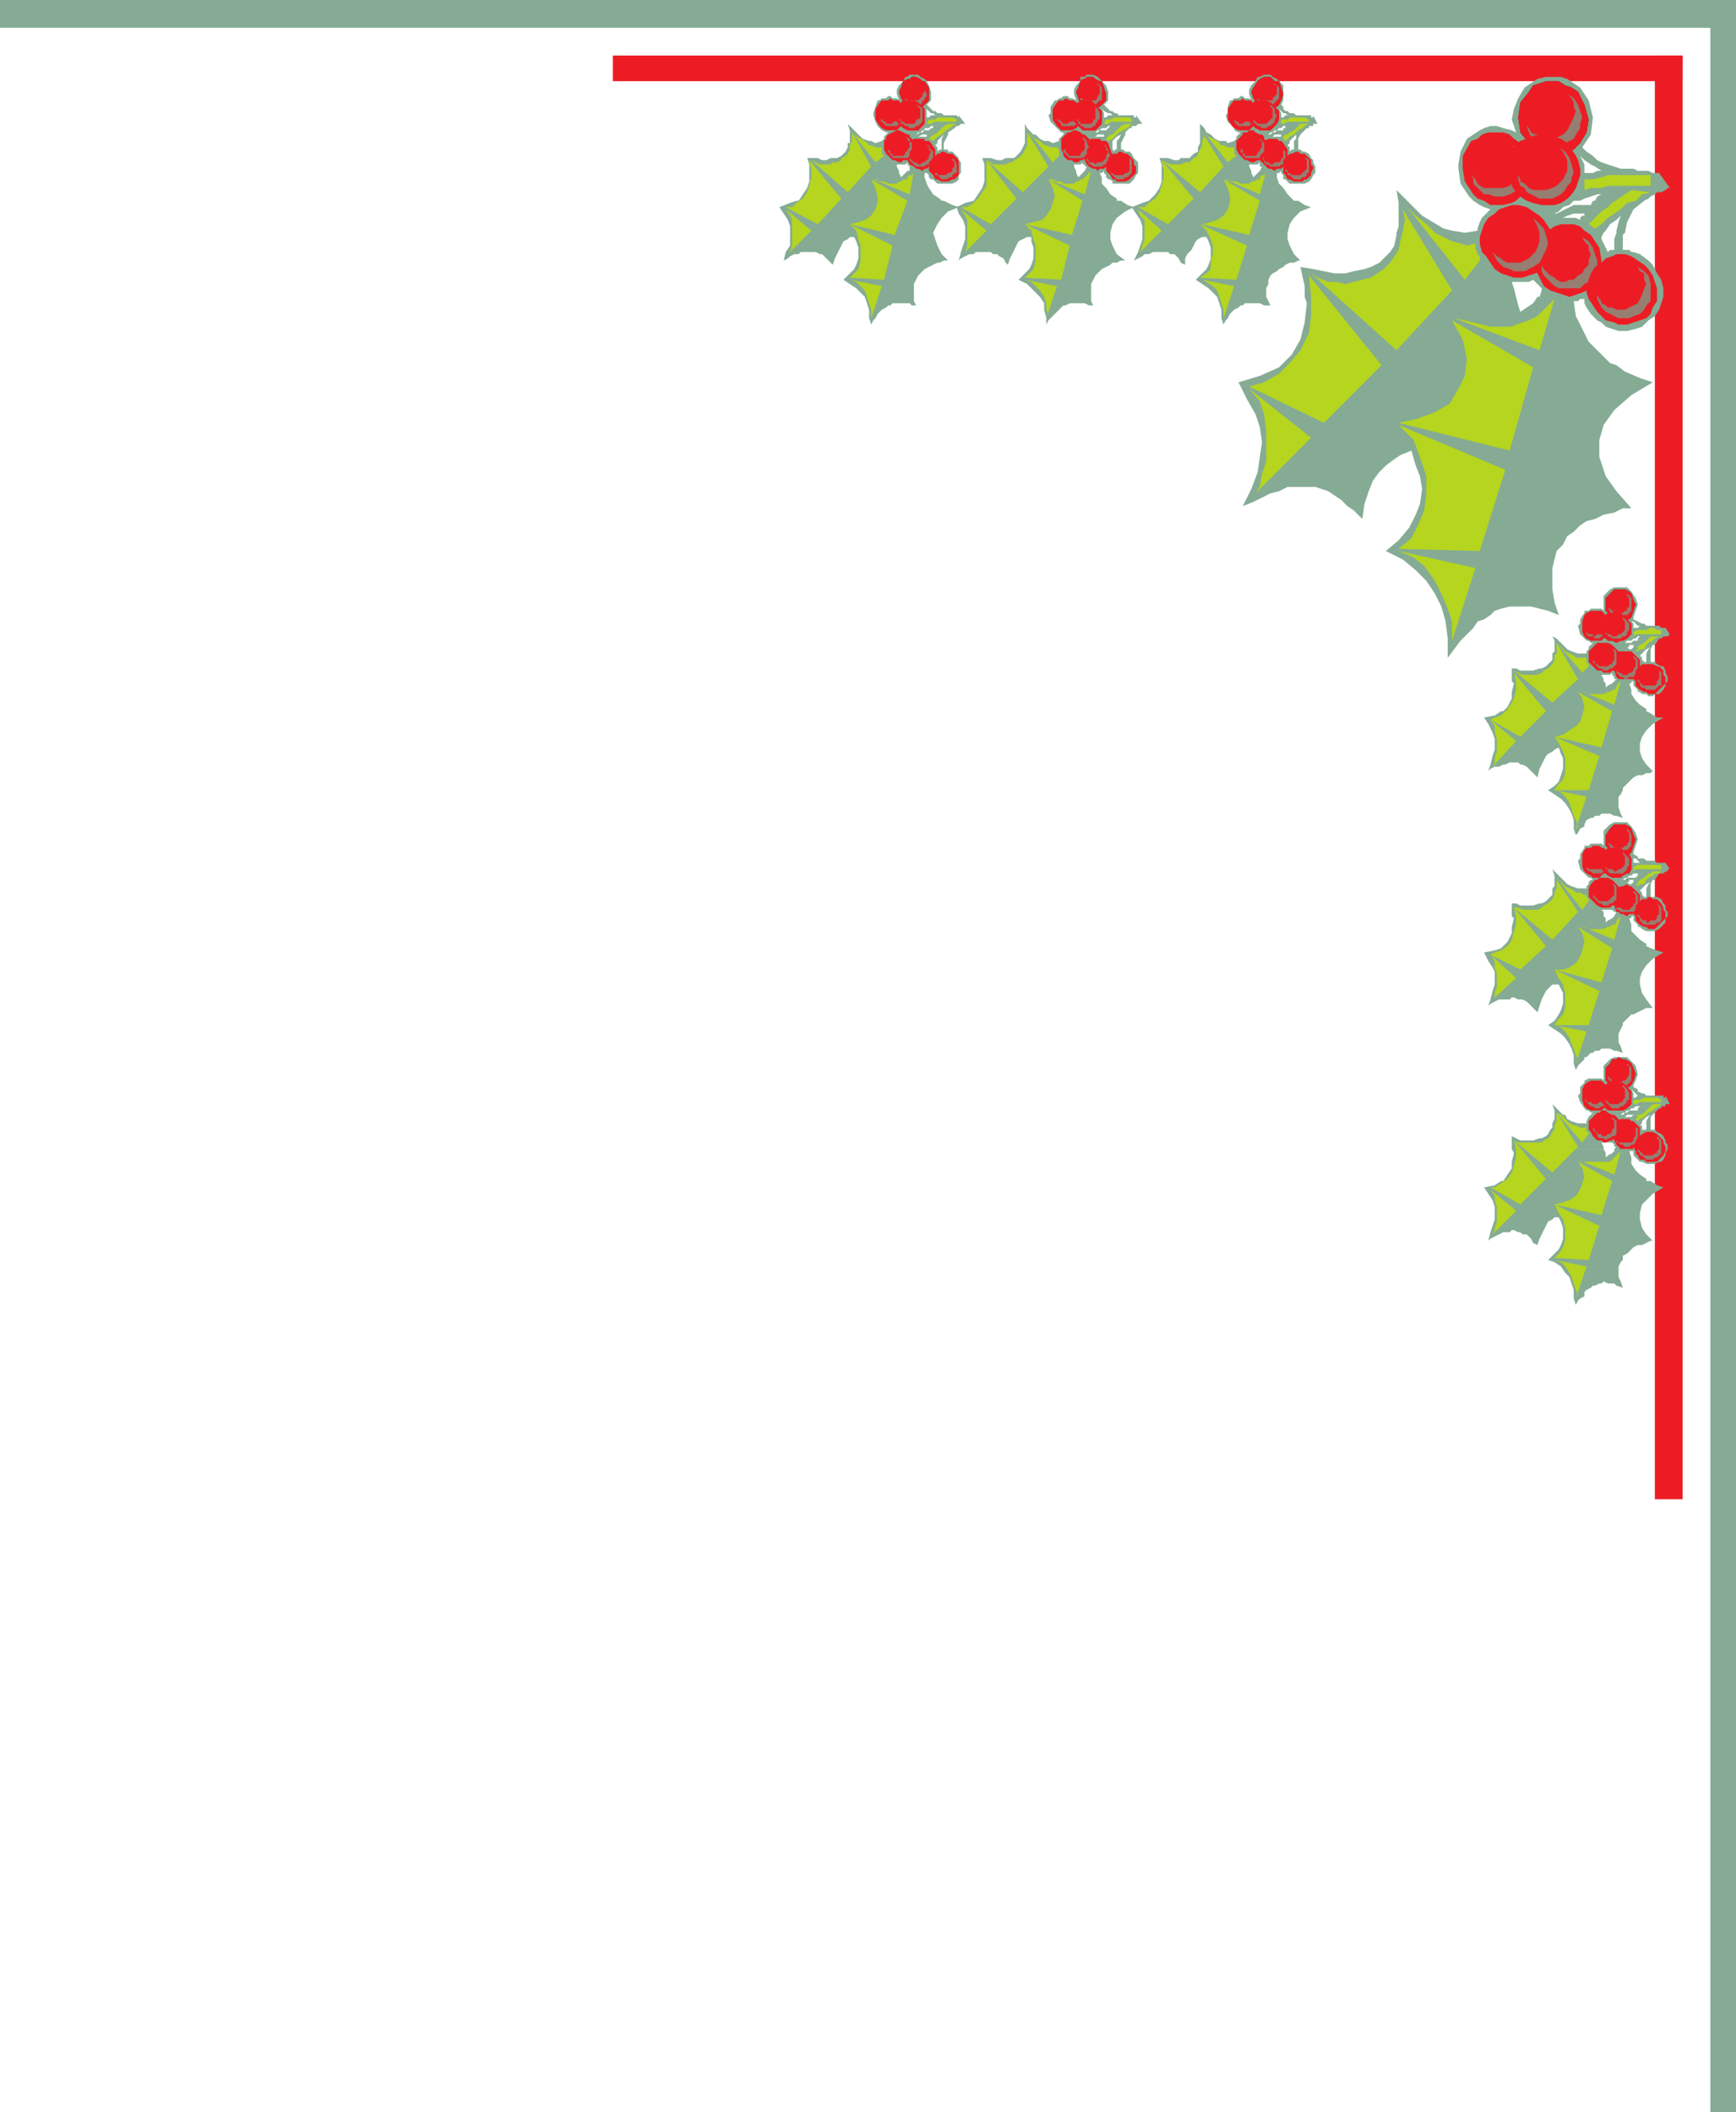 <svg xmlns="http://www.w3.org/2000/svg" width="609.75" height="741.75"><path fill="#ed1c24" fill-rule="evenodd" d="M591 19.5v507h-9.75v-507H591"/><path fill="#85ab94" fill-rule="evenodd" d="M609.75 0H0v9.75h609.75V0"/><path fill="#ed1c24" fill-rule="evenodd" d="M591 19.5H215.25v9H591v-9"/><path fill="#85ab94" fill-rule="evenodd" d="M609.75 0v741.75h-9V0h9m-97.5 57.75.75-4.5 2.25-4.5 4.5-3 1.5-.75 2.25-.75h2.25L528 45l3 .75 1.5.75L531 42l.75-3.75 1.5-3.75 2.25-3.75 4.5-3 3-.75h5.25l2.25.75 4.5 3 3 4.5 1.5 6-.75 6-3 4.5 1.5 1.5 2.25 1.5 1.5 1.5 1.5.75 2.25.75h-6l-2.25-1.5-1.5-1.5 1.5 3h-44.25m-21 17.25v-3.75l-.75-4.5 8.25 8.25h-7.5M522 75l1.5-1.5-2.25-.75-1.5-.75-2.25-1.5L516 69l-3-4.5-.75-5.25v-1.5h44.25v3h3L561 60h1.5l-2.25-1.5-1.5-.75h6l4.5 1.5h4.5l1.5.75H579l1.5.75h2.25L586.5 66h-.75l-.75.75-1.5.75H582l-.75.75-1.5.75-.75.75-1.5.75-3.75 3L573 75h-27 .75l6-3h6l.75-1.5h.75L561 69l1.5-.75H561l-4.5 1.5-1.5.75h-2.25l-1.5 1.5-2.25.75-1.5 1.5-1.5.75h-24m-31.5 6.75.75-2.25V75h7.5l.75.75 7.5 4.5 3 .75 4.5.75L519 81v-.75l.75-2.25.75-1.5L522 75h24l-.75.75.75-.75h7.5-.75l-2.25.75-1.5.75h4.5l1.5.75v-.75l.75-.75h.75V75H573l-1.5 3-.75 3.75h-3V81l.75-3 .75-2.25-1.5 1.5-2.25 1.5L564 81l-.75.75H490.5m-32.25 22.5v-3.75l-1.5-6.75 4.5.75 7.5 1.5h3.75l3-.75 3.75-.75 2.25-.75 3-1.5 3.75-3.75 1.5-2.25.75-3.75v-.75h72.75l-.75 1.5V84l2.25 4.5.75-.75h1.5V84l.75-2.25h3l-.75.75v5.25h2.25l.75.75h.75l2.25.75 3 2.25 1.5 1.5 1.5 3 1.5 2.25.75 3v3h-43.5l.75-2.25v-.75l-3-3-1.5.75h-6l.75 2.25.75 3h-74.25m-8.25 24 3.75-3.75 3-5.25 1.5-6 .75-6.75-.75-2.25h74.25l.75 3 .75 2.25 4.5-3 1.5-2.25h44.25l-1.5 4.5-1.5 2.25-2.25 1.5-2.25 2.25-2.25.75-3 .75h-3l-4.5-1.5-1.5-1.5-1.5-.75-2.25-2.25-1.5-2.25-.75-1.5V105H555l-.75.75h-1.5l.75 5.25 4.5 9 7.5 7.5 2.25.75H450m0 0-.75.75-6.75 3-7.5 2.25 3 6 3 5.25 1.5 4.5.75 5.25-1.5 10.5-2.25 6-3 6 3.75-1.5 6-3 3-.75 3-1.5H462l4.5 1.5 4.5 3 2.25 2.25 2.25 1.5 3 3 .75-5.25 1.5-4.5 1.5-3.75 2.25-3 2.25-2.25 3-2.25 2.25-1.5 3.75-1.5 1.5 5.25 1.5 3.75.75 4.5-.75 5.25-1.5 3.75-2.25 4.5-3.75 4.5-4.5 3.75 6 3 4.5 3.75L501 204l3 4.5 2.25 4.5 1.5 5.25.75 6V231l4.5-6 4.5-4.5 1.5-2.25 2.25-.75 2.25-1.5 1.5-1.5 2.25-.75 3-.75h7.5l6 1.5 3.75 1.5-1.5-4.5-.75-4.5v-7.5l1.5-6 2.25-2.25 1.5-3 2.25-1.5 2.25-2.25 2.25-1.5 3-.75 3-1.5L567 180l3-1.5h3l-5.25-6-3.75-5.25-2.25-6.75v-6l1.5-5.25L567 144l6-5.25 7.5-4.5-4.5-1.5-5.25-2.25-3-2.25H450"/><path fill="#ed1c24" fill-rule="evenodd" d="M542.25 100.5 540 96l-1.5-4.5.75-5.25 3-3.75 1.5-1.5 2.25-1.5 2.25-.75h4.5l2.25.75 1.5 1.5 2.25 1.5 3 4.5.75 4.5V96l-3 4.5-2.25 1.5-1.5.75-4.5 1.5-6.75-2.25-2.25-1.5M517.5 68.25l-3-4.5-.75-4.5v-4.5l3-5.25 2.25-.75 1.5-1.5 2.25-.75H528l2.25.75 1.5 1.5 2.25 1.5 3 4.5.75 4.5-.75 5.25-2.25 3.75-2.25 2.25-1.5.75-3 .75h-4.5l-2.25-1.5-2.25-.75-1.5-1.5"/><path fill="#231f20" fill-rule="evenodd" d="m537 50.25-3-3.75-.75-5.25L534 36l3-3.75 1.5-2.25 4.5-1.5h4.5l2.25 1.5 2.25.75 2.25 1.5 2.25 4.5L558 42l-.75 4.5-2.25 3.75-2.25 2.25-6.75 2.25-6.75-2.25-2.25-2.25"/><path fill="#ed1c24" fill-rule="evenodd" d="m537 50.25-3-3.75-.75-5.25L534 36l3-3.75 1.5-2.25 4.5-1.5h4.5l2.25 1.5 2.25.75 2.25 1.5 2.25 4.5L558 42l-.75 4.5-2.25 3.75-2.25 2.25-6.75 2.25-6.75-2.25-2.25-2.25"/><path fill="#967e71" fill-rule="evenodd" d="m550.5 33 1.5 1.5.75 1.5v1.5l.75 1.5-.75 2.25-2.25 4.5-1.5 1.5-3 1.5h-3l-3-1.5h-.75l-1.5-.75L537 45l-.75-.75v-1.5 1.5l.75 2.25.75 1.5 6 3h3.75l2.25-.75 3-1.5.75-1.5L555 45v-1.5l.75-2.25-1.5-4.5-1.5-2.25-2.25-1.5M531 51l1.5 1.5 1.5 3v3.75l-1.5 3-1.5 1.5-.75 1.5L528 66h-6.75l-1.5-.75-.75-.75-.75-1.5-.75-.75-.75-1.5.75 2.25v1.5l3.75 3.75h1.5L525 69h3l2.25-.75 1.5-.75 1.5-1.5 1.5-.75.75-1.5.75-2.25V57l-3-4.5L531 51"/><path fill="#ed1c24" fill-rule="evenodd" d="m529.5 96.75-2.25-.75-2.25-1.5-3-4.5-1.5-1.5-.75-3v-2.25l1.5-4.5 1.5-2.25L525 75l1.5-1.5L531 72h2.25l3 .75 4.5 3 1.5 1.5 3 4.5v7.5l-.75 2.25L543 93l-1.5 2.25-6.75 2.25h-3l-2.25-.75m9-25.5-2.25-.75L534 69l-1.5-1.5-1.5-2.25-1.5-4.5V58.5l.75-3 .75-2.25.75-1.5L534 49.5l2.25-.75 1.5-.75 3-.75H543l2.25.75 3 .75 2.25 1.5 3 4.5.75 1.5.75 3v2.25l-1.5 4.5-1.5 2.25-1.5 1.5-2.25 1.5L546 72h-4.5l-3-.75"/><path fill="#ed1c24" fill-rule="evenodd" d="m538.5 71.25-2.25-.75L534 69l-1.5-1.5-1.5-2.25-1.5-4.5V58.5l.75-3 .75-2.25.75-1.5L534 49.5l2.25-.75 1.5-.75 3-.75H543l2.25.75 3 .75 2.25 1.5 3 4.5.75 1.5.75 3v2.25l-1.5 4.5-1.5 2.25-1.5 1.5-2.25 1.5L546 72h-4.5l-3-.75"/><path fill="#b5d51f" fill-rule="evenodd" d="m579.75 67.5-3 .75-2.25 2.25-3 .75-2.25 2.25-4.5 3-2.25 2.25-2.25 1.5-2.25-1.5 4.5-4.5 2.25-1.5 1.5-1.5 6.75-4.5 6.75.75m0-2.25h-15l-2.25.75h-3.75l-2.25.75V63h3l3-.75 2.25-.75h15v3.75m-85.5 7.5 20.25 25.5 5.25-6.75V90l-.75-.75-.75-2.25v-1.5l-3 .75-2.25-.75-3-.75-6-3-3-3-3.75-3-3-3M460.5 96l30 27 19.5-21-17.25-28.5.75 3.75-.75 3.75-.75 3-.75 3.75-3 4.5L486 94.5l-4.5 3-9 2.25-3-.75h-3l-3.75-1.5-2.25-1.5m-21.75 39.75L465 148.5l20.25-20.25-25.5-31.5.75 7.5V111l-.75 6-3 6-3.75 4.5-3.75 3.75-5.25 3-5.25 1.5m0 .75 21.75 17.25-19.5 19.5 1.5-2.25.75-4.5 1.5-4.5v-10.5l-.75-6-1.5-4.5-3.75-4.5m52.5 12 39 9.75L538.5 129 510 112.5l3.75 6.75 1.5 6.75-.75 6-2.25 4.5-3 5.25-5.25 3-6 2.25-6.75 1.5m0 44.25 28.5.75 9-28.5-37.5-15.75 5.25 5.25 2.25 6 2.25 6.75v6l-.75 6-2.25 5.25-2.25 4.5-4.5 3.75m0 .75 27 6L510 225v-6.75l-1.5-4.5-2.25-5.25L504 204l-3.75-5.25-3.75-3-5.25-2.25m19.5-81.75 30 11.25 5.25-18-6 6-3 1.5-4.5 1.5-1.5.75h-7.5l-9-2.25-3.75-.75"/><path fill="#967e71" fill-rule="evenodd" d="m555.75 83.25.75 1.5 1.5 1.5v1.5l.75 1.5-.75 2.25V93l-1.5 1.5-.75 1.5-1.5.75-1.5 1.5h-1.5l-1.5.75h-1.5l-1.5-.75-.75-.75-1.5-.75-2.25-2.25-.75-1.5v2.25l.75 1.5 3.75 3.75 1.5.75h7.5l1.5-1.5L558 99l1.5-2.25.75-.75.75-2.25V91.5l-1.5-4.5-1.5-2.25-2.25-1.5M538.5 76.5l1.5 3 .75 2.25v3L540 87l-.75 1.5-2.25 2.25-3 1.5h-4.5l-1.5-.75-.75-.75-1.5-.75-1.5-1.5V87v1.5l1.5 3 2.25 2.25 2.25.75 1.5.75h3.75l3-1.5 2.25-1.5 2.25-4.5.75-2.25-.75-3-.75-2.25-3.75-3.75"/><path fill="#ed1c24" fill-rule="evenodd" d="m567 113.25-3-.75-3-3-3-4.5-.75-2.25v-2.25l1.5-4.5 1.5-2.25 2.25-1.5 1.5-1.5 2.25-.75 1.5-.75h3L573 90l4.5 3 1.5 1.5 1.5 2.25 1.5 4.5v4.5l-1.5 2.25-.75 2.25-1.5 1.5-6.75 2.25h-3l-1.5-.75"/><path fill="#967e71" fill-rule="evenodd" d="m547.5 51.75 1.5 1.5 1.5 3V60l-1.5 3-2.25 2.25-1.5.75-2.25.75h-4.5L537 66l-1.5-1.5-1.5-.75V63l-.75-1.5V63l.75 2.25 1.5.75.75 1.5 4.5 2.25h4.5l3-1.5 1.5-1.5.75-1.5 1.5-1.5v-1.5l.75-1.5-.75-3-.75-2.25-1.5-2.25-2.25-1.5m27.75 42 .75 1.5 1.5.75v2.25l.75 1.5-.75 1.5-.75 2.25-1.5 3-4.5 2.25h-3l-1.5-.75h-1.5l-.75-.75-1.5-.75v-.75l-.75-.75-.75-1.5v1.5l1.5 3 1.5 1.5 4.5 2.25h3.75l1.5-.75 2.25-.75 1.5-1.5.75-1.5 1.5-1.5v-6l-.75-3-1.5-1.5-2.25-1.5"/><path fill="#85ab94" fill-rule="evenodd" d="M431.25 39.75V37.5l.75-2.25h.75l.75-.75h1.5l.75-.75h.75l.75.75h1.5l.75.75-.75-2.25v-1.5l.75-1.5 1.5-1.5.75-1.5h.75l1.5-.75h2.25l.75.75 1.5.75 2.25 2.25v5.25l-.75 1.5.75.75v.75l.75.75h.75l.75.75h-2.25l-1.5-1.5.75 1.5h-18.75m-9.75 7.5V43.5L423 45l.75 1.5 1.5.75h-3.75m13.5 0 .75-.75H435l-1.5-.75V45l-2.25-2.25-.75-2.25.75-.75H450v1.5h.75l.75-.75h.75l-.75-.75h-.75 3.75l.75.75h5.25v.75h.75v-.75l1.5 3h-1.5v.75h-1.5V45H459l-2.25 2.25H445.5l.75-.75h1.5l.75-.75h2.25V45h.75v-.75h.75-1.5L450 45h-.75l-.75.75h-.75l-1.5 1.5H435m-13.5 3v-3h3.75l1.5 1.5 1.5.75h2.25l.75.75 2.25-.75.75-.75V48l.75-.75h10.5-.75 3.75-.75L447 48h3v-.75h6.75l-.75 1.5v1.5h-1.5v-.75l.75-.75v-1.5L453 49.5v.75h-31.5M408 60v-2.25l-.75-2.25h3l2.25.75h1.5l.75-.75h3l1.5-1.5 1.5-.75v-1.5l.75-1.5H453l-.75.75.75.75v1.5l.75-.75h.75v-2.25h1.5v2.25h.75l.75.75h.75l1.5.75.75 1.5.75.75V57l.75 1.5V60h-19.5l.75-1.5h-.75V57l-.75.75h-3v.75l.75 1.5H408m-4.5 10.5 2.25-2.25 1.5-2.25.75-2.25V60h31.5v.75l.75 1.5L442.5 60H462v.75l-.75.75-.75 1.5-.75.75-1.5.75H453l-1.5-1.5h-.75v-1.5l-.75-.75V60l-.75.75h-.75v1.5l.75 2.25 1.5 1.5 1.5 2.25 2.25 2.25h-51m0 0-2.25.75-3.75 1.5 3 4.5.75 2.25V84l-1.5 4.5-1.5 3 3-1.5.75-.75h1.5l1.5-.75h5.25l.75.75h1.5l1.5 1.5.75 1.5 1.5.75v-2.25l.75-1.5 1.5-1.5 1.5-3 .75-.75 1.5-.75h1.5l.75 1.5.75 2.25v3.75L424.5 93l-.75 1.5-3.75 3.75 4.5 3 3 3 1.5 4.5v3l.75 2.25.75-1.5.75-.75.75-1.5 1.5-1.5 1.5-.75.75-.75h.75l.75-.75h5.25l1.5.75h2.25l-1.5-3v-3l.75-1.5v-1.5l.75-1.5.75-.75 1.5-.75.75-.75 1.5-.75.75-.75 1.5-.75h1.5l1.5-.75h.75l-2.25-2.25-1.5-3-.75-2.25v-2.25l.75-3 1.5-2.25 2.25-2.25 3.75-1.5-2.25-.75-2.25-1.5h-52.5"/><path fill="#ed1c24" fill-rule="evenodd" d="m444 57.75-1.5-1.5V52.5l.75-2.25.75-.75 1.5-.75h3l.75.75h.75l.75.75 1.5 2.25v3.75l-1.5 1.5v.75l-.75.75h-1.5l-.75.75-1.5-.75h-.75l-1.5-1.5m-11.25-13.5-1.5-2.25v-3.75l1.5-2.25.75-.75h2.25l.75-.75.75.75h2.25l.75 1.5 1.5 1.5V42l-1.5 2.25-1.5 1.5H435l-1.5-.75-.75-.75"/><path fill="#231f20" fill-rule="evenodd" d="m441.75 36.75-1.5-2.25-.75-2.25.75-1.5 1.5-2.25.75-.75L444 27h2.25l1.5 1.5h1.5l1.5 4.5-.75 2.25-.75 1.5-.75.75H447l-.75.75H444l-1.5-1.5h-.75"/><path fill="#ed1c24" fill-rule="evenodd" d="m441.75 36.75-1.5-2.25-.75-2.25.75-1.5 1.5-2.25.75-.75L444 27h2.25l1.5 1.5h1.5l1.5 4.5-.75 2.25-.75 1.5-.75.75H447l-.75.75H444l-1.5-1.5h-.75"/><path fill="#967e71" fill-rule="evenodd" d="m447 29.25.75.75h.75v3l-1.5 1.5v.75h-4.5l-1.5-1.5V33v.75l.75.75v.75l1.5 1.5H447l2.25-2.25v-3.75l-.75-.75-1.5-.75m-8.25 7.5.75.75v.75l.75.75v1.5l-.75.75V42h-.75v.75h-1.5l-.75.75H435v-.75h-.75l-.75-.75h-.75v-.75.75h.75v.75l1.5 1.5h3.75L441 42v-3l-2.25-2.25"/><path fill="#ed1c24" fill-rule="evenodd" d="M438 56.25h-.75L435 54l-.75-1.5v-3l2.25-2.25v-.75h1.5l.75-.75h1.5l.75.75 1.5.75h.75l.75.75v.75l.75.75v3.75L444 54v1.5h-.75l-.75.75h-.75l-1.5.75h-.75l-1.5-.75m4.5-10.5L441 45l-2.25-2.25V42l-.75-.75v-1.5l.75-.75v-1.5l2.25-2.25h3.75l1.5.75 3 3v3l-.75 1.5-2.25 2.25h-3.75"/><path fill="#ed1c24" fill-rule="evenodd" d="M442.5 45.75 441 45l-2.25-2.25V42l-.75-.75v-1.5l.75-.75v-1.5l2.25-2.25h3.75l1.5.75 3 3v3l-.75 1.5-2.25 2.25h-3.75"/><path fill="#b5d51f" fill-rule="evenodd" d="m459.75 43.5-1.5.75-.75.75-1.5.75-1.5 1.5-1.5.75-1.5 1.5-.75-.75V48l.75-.75h.75l.75-.75 1.5-.75 2.25-2.25h3m0-.75h-7.5l-1.5.75H450V42h2.25l.75-.75h5.25l1.5.75v.75M423 46.5l8.25 10.5 3-2.25-.75-.75v-2.25h-2.25l-1.5-.75H429l-1.5-1.5-3-1.5-1.5-1.5m-15 9.75 13.5 11.25 8.25-9-7.5-12L423 48l-.75 1.5V51l-1.5 3v.75l-1.5.75-1.5 1.5h-1.5l-1.5.75H411l-3-1.5m-8.25 16.5 10.5 6 9-9L408 56.25l.75 3.75v2.25l-.75 3-.75 2.25-1.5 2.25-2.25 1.5-1.5 1.5h-2.25m0 .75L408 81l-8.25 8.25.75-.75L402 84v-6.75l-1.5-1.5-.75-2.25m22.5 5.25 16.5 3.75 3.75-12-12.75-7.5 1.5 3 .75 3v2.25l-.75 2.25-1.5 2.25-2.25 1.5-2.25.75-3 .75m-.75 18.75 12.75.75 3.75-12-16.5-7.5 2.25 2.25 1.5 3 .75 2.25v3l-.75 2.25v3l-1.5 1.5-2.25 1.5m.75.75 11.25 2.25-3.75 11.25v-3L427.5 102l-1.5-1.5-2.25-1.5-1.5-.75M430.5 63l12 5.25 2.25-8.25v.75l-.75.75h-.75l-.75.75V63h-.75l-1.5.75h-.75l-.75.75h-3l-1.5-.75h-1.5l-1.5-.75h-.75"/><path fill="#967e71" fill-rule="evenodd" d="m450 51 .75.75v3.75H450v.75l-.75.75h-1.5l-.75.75h-.75l-.75-.75h-.75l-.75-.75v-.75h-.75l.75.75V57l.75.75h.75l.75.75h3l.75-.75h.75V57l.75-.75v-3l-.75-.75v-.75L450 51m-8.25-3 .75.75v.75h.75v2.25l-.75.75v.75h-.75V54l-.75.75h-3.75V54h-.75v-1.5h-.75v.75l.75.75v.75h.75v.75h5.25v-.75l1.5-1.5v-3L441.75 48"/><path fill="#ed1c24" fill-rule="evenodd" d="M454.5 63.75 453 63h-.75l-.75-1.5-.75-.75v-4.5L453 54h.75l1.5-.75h.75l.75.75h1.5l2.25 2.25v1.5l.75.75v.75l-.75 1.5v.75L459 63h-.75l-.75.75h-3"/><path fill="#967e71" fill-rule="evenodd" d="M446.25 36.75v.75l.75.75v3l-2.25 2.25h-3l-2.25-2.25.75.75v.75l1.5 1.5h.75l.75.75h1.5l.75-.75h.75l1.5-1.5V42l.75-1.5-.75-.75v-1.5l-1.5-1.5M457.5 55.5h.75l.75.75v3l-2.25 2.25h-3l-.75-.75h-.75V60l-.75-.75V60l.75.75v.75h.75l1.5 1.5h2.25l.75-.75h.75l.75-.75v-.75h.75v-4.5l-.75-.75h-1.5"/><path fill="#85ab94" fill-rule="evenodd" d="M369 39.75V37.5l1.5-2.25h.75l.75-.75h.75l.75-.75h1.5l.75.75h.75l1.5.75-.75-2.25v-1.5L378 30l1.5-1.5V27h1.5l.75-.75H384l1.5.75 3 3 .75 2.25v3l-1.5 1.5L390 39h.75l.75.75h-2.25l-1.5-.75-.75-.75.75 1.5H369m-9 7.5V43.5l.75 1.5 2.25 2.25h-3m13.5 0v-.75h-.75L369 42.75l-.75-2.25.75-.75h18.75v1.5h.75l.75-.75h1.5l-.75-.75h-.75 3l.75.75h5.25v.75h.75v-.75l2.25 3h-1.5l-.75.75h-1.5V45h-.75l-1.5 1.5v.75h-12 .75l.75-.75h.75l.75-.75h2.25l1.5-1.5h-.75l-.75.75H387l-.75.75h-.75l-1.5 1.5h-10.5m-13.5 3v-3h3.75l1.5 1.5 1.5.75h1.5l1.5.75 2.25-.75v-.75l1.5-1.5h12.75-.75l-.75.75h3v-.75h7.5l-1.5 3h-1.5v-.75l.75-.75.75-1.5-1.5.75-1.5 1.5v.75H360M345.75 60v-2.25L345 55.5h3l2.25.75h1.5l1.5-.75h3l2.25-2.25 1.5-3h30.75v2.25l.75.75v-.75h.75v-2.25h1.5v2.25h.75l.75.75h1.5l.75.75.75 1.5 1.5 1.5v3H381l.75-1.5H381v-.75h-.75V57l-.75.75h-2.25v.75L378 60h-32.25M342 70.5l3-4.5.75-2.25V60H378v.75l.75 1.5L381 60h18.75v.75l-.75.75-.75 1.5-1.5 1.5h-6v-.75L390 63h-.75l-.75-.75v-.75l-.75-.75V60l-.75.75h-.75l.75 1.5v2.25l1.5 1.5 1.5 2.25 2.25 1.5v.75H342m0 0-3 .75-3 1.5.75 2.25 1.5 2.25.75 2.25V84l-1.5 4.5-.75 3 .75-.75 3-1.5h1.5l.75-.75H348l.75.75h1.5l.75.75 1.5.75.75 1.5.75.75.75-2.25 3-6 3-1.5h1.5v1.5L363 87v3.75l-.75 2.25-.75 1.5-3.75 3.75 3 1.5 4.5 4.5 1.5 2.25v2.25l.75 3V114l.75-1.5 5.25-5.25h.75l1.5-.75H381l1.5.75h1.5l-.75-1.5v-6l1.5-3L387 94.5l3-1.5.75-.75h1.5l1.5-.75h1.5l-3-2.25-1.5-3L390 84v-2.25l.75-3 1.5-2.25 3-2.25 3-1.5L396 72l-2.25-1.5H342"/><path fill="#ed1c24" fill-rule="evenodd" d="m381.75 57.75-.75-1.5-.75-2.25v-1.5l1.5-2.25 1.5-1.5h3l.75.75h1.5l.75.75 1.5 4.5-1.5 3-1.5 1.5h-1.5l-.75.75-.75-.75H384l-1.5-.75-.75-.75m-10.5-13.5-1.5-2.25v-3.75l1.5-2.25.75-.75h1.5l.75-.75 1.5.75h1.5l1.5 1.5.75 1.5V42l-.75 2.25-.75.75-1.5.75h-3.75l-1.5-1.5"/><path fill="#231f20" fill-rule="evenodd" d="m379.5 36.75-1.5-4.5.75-1.5.75-2.25.75-.75h.75l.75-.75H384l.75.75 1.5.75h.75l1.5 4.5v2.25l-2.25 2.25h-.75l-.75.75h-2.25l-.75-.75-1.5-.75h-.75"/><path fill="#ed1c24" fill-rule="evenodd" d="m379.5 36.75-1.5-4.5.75-1.5.75-2.25.75-.75h.75l.75-.75H384l.75.75 1.5.75h.75l1.5 4.5v2.25l-2.25 2.25h-.75l-.75.75h-2.25l-.75-.75-1.5-.75h-.75"/><path fill="#967e71" fill-rule="evenodd" d="M385.5 29.25V30h.75v3l-.75.75v.75l-.75.75h-4.5v-.75h-.75V33v2.25l.75.75h.75l.75.75h3l1.5-1.5h.75v-4.5l-1.5-1.5m-8.25 7.5.75.75V39l.75.75-.75.75V42h-.75l-.75.75h-.75l-.75.75h-1.5L372 42h-.75v-.75.75l1.5 1.5v.75h4.5L379.5 42v-3l-2.25-2.25"/><path fill="#ed1c24" fill-rule="evenodd" d="M376.5 56.25H375l-1.5-1.5V54l-.75-1.5v-3.75L375 46.5h.75l1.5-.75h.75l1.5.75.75.75h.75l2.25 2.25v3.75l-.75.75-.75 1.5H381l-.75.75h-.75l-.75.75h-1.5l-.75-.75m3.75-10.5L376.5 42v-3l.75-1.5v-.75l1.5-.75.75-.75h3.75L387 39v4.5l-2.25 2.25h-4.5"/><path fill="#ed1c24" fill-rule="evenodd" d="M380.25 45.75 376.5 42v-3l.75-1.5v-.75l1.5-.75.75-.75h3.75L387 39v4.5l-2.25 2.25h-4.5"/><path fill="#b5d51f" fill-rule="evenodd" d="M397.5 43.5 396 45l-3 1.5-2.25 2.25-1.5.75-.75-.75 1.5-1.5h.75l3-3 1.5-.75h2.25m0-.75H390l-.75.75h-1.5l.75-1.5h1.5l1.5-.75h5.25l.75.75v.75m-36 3.75 8.25 10.5 2.25-2.25V52.5l-.75-.75H369l-1.5-.75h-.75l-1.5-1.5-3-1.5-.75-1.5m-15 9.75 12.75 11.25 9-9-7.5-12V51l-1.5 3-1.5 1.5-1.5.75-.75.75h-.75l-1.5.75h-4.5L348 57l-1.5-.75m-9 16.5 10.5 6 9-9-10.5-13.5v9l-3 4.5-1.5 1.5-2.25 1.5h-2.25m0 .75 9 7.5-8.25 8.25.75-.75.75-2.25v-9l-.75-1.5-1.5-2.25m22.5 5.25 16.5 3.75 3.75-12-12-7.5 1.5 3 .75 3-1.5 4.5-1.5 2.25-1.5 1.5-6 1.5m0 18.75 12.75.75 3-12-15.75-7.5 2.25 2.25.75 3 .75 2.25v5.25l-.75 3-3 3m0 .75 11.25 2.25-3.75 11.25.75-1.5-.75-1.5v-2.25l-.75-2.25-1.5-2.25-3-3-2.25-.75M368.25 63 381 68.25l2.25-8.25-3 3h-.75l-.75.75H378l-.75.75h-3.75l-.75-.75h-1.5l-1.5-.75h-1.5"/><path fill="#967e71" fill-rule="evenodd" d="M387.75 51h.75v1.5l.75.75-.75 1.5v.75L387 57h-1.5l-.75.75L384 57h-1.5v-.75l-.75-.75v.75l.75.75v.75h.75l.75.75h3l.75-.75h.75l.75-.75v-.75l.75-.75v-.75l-.75-1.5v-.75l-1.5-1.5m-7.5-3v.75l.75.75v3l-1.5 1.5v.75h-3.75l-1.5-1.5v-.75h-.75v.75l2.25 2.25h4.5l1.5-1.5v-1.5l.75-.75-.75-1.5v-.75l-1.5-1.5"/><path fill="#ed1c24" fill-rule="evenodd" d="m392.25 63.75-.75-.75h-.75l-.75-1.5-1.5-1.5v-3l.75-.75v-.75l1.5-1.5h1.5l.75-.75h.75l1.5.75h.75l2.25 2.25v1.5l.75.75v2.25L396.75 63l-1.5.75h-3"/><path fill="#967e71" fill-rule="evenodd" d="m384 36.75.75.75V42H384v.75l-.75.75h-3.75v-.75h-.75V42H378v-.75.75l.75.75v.75h.75v.75h.75l.75.75h2.25l.75-.75h.75v-.75l.75-.75V42h.75v-2.25l-.75-1.5-1.5-1.5m12 18.75h.75V60l-.75.75h-.75l-.75.75h-3l-.75-.75H390v-1.5 1.5l2.25 2.25h2.25l.75-.75h.75l1.5-1.5v-4.5l-.75-.75H396"/><path fill="#85ab94" fill-rule="evenodd" d="m306.75 39.75 1.5-4.5h.75l.75-.75h1.5l.75-.75h.75l.75.75h1.5l.75.75L315 33v-1.5l.75-1.5 1.5-1.5.75-1.5h.75l.75-.75h3l.75.75 1.5.75.75.75.75 1.5.75 2.25v3l-1.5 1.5 2.25 2.25h.75l.75.75H327l-1.5-1.5v1.5h-18.75m-8.25 7.5v-1.5l-.75-2.25 3.75 3.75h-3m12.75 0 .75-.75h-.75l-1.5-.75-1.5-1.5-.75-1.5-.75-2.25v-.75h18.75v1.5h.75l.75-.75h1.5l-.75-.75H327h3.75l.75.75h4.5l.75.75v-.75l2.25 3h-1.5l-.75.75H336l-.75.75-2.25 1.5v.75h-12 .75l.75-.75h1.5l.75-.75h1.5L327 45h.75v-.75h.75-1.5l-.75.75h-1.5v.75H324l-.75.75-1.5.75h-10.5m-12.75 3v-3h3l1.5 1.5 2.25.75h.75l1.5.75 2.25-.75.75-.75V48l.75-.75h13.5-.75l-1.5.75h3v-.75h7.5l-1.5 3h-.75v-1.5l.75-1.5-2.25 2.25v.75H298.5M284.25 60v-2.25l-.75-2.25h3.75l1.5.75h1.5l1.5-.75H294l1.5-.75 1.5-1.5.75-1.5v-1.5h31.5l-.75.75.75.75v1.5l.75-.75h.75v-2.25h.75v2.25h1.5v.75h1.5l2.25 2.25v.75l.75.75v3h-18v-1.5l-.75-.75V57l-.75.75h-3v.75l.75 1.5h-31.5m-3.75 10.5 3-4.5.75-2.25V60h31.5v.75l.75 1.5 2.25-2.25h18.75v.75l-.75.75V63l-.75.75-1.5.75h-5.25l-1.5-1.5H327l-.75-.75v-.75l-.75-.75V60v.75h-.75v1.5l.75 2.25.75 1.5 1.5 2.25 2.25 1.5.75.75H280.5m0 0h-.75l-2.25.75-3.75 1.5 3 4.5.75 2.25v6.75L276 88.5l-.75 3 1.5-.75.75-.75 1.5-.75h1.5l.75-.75h5.25l1.5.75h.75L292.5 93l.75-2.25 3-6 1.5-.75.75-.75h1.5l.75 1.5.75 2.25v3.75l-.75 2.25-.75 1.5-3.75 3.75 4.5 3 3 3 1.5 4.5v3L306 114l.75-1.5.75-.75.75-1.5 1.5-1.5 1.5-.75.75-.75h.75l.75-.75h6l.75.75h1.5l-.75-1.5v-6l1.5-3 2.25-2.25 4.5-2.25h.75l1.5-.75h1.5l-2.25-2.25-1.5-3-1.5-4.5 1.5-3 1.5-2.25 2.25-2.25 3.75-1.5-2.25-.75-3-1.5h-51"/><path fill="#ed1c24" fill-rule="evenodd" d="m319.5 57.75-.75-1.5V52.5l.75-2.25 1.5-1.5h3.75v.75h1.5l.75.75 1.5 2.25v3.75l-3 3h-.75L324 60l-1.5-.75h-.75l-.75-.75-1.5-.75M309 44.25 307.5 42v-3.75L309 36l.75-.75H312l.75-.75.75.75h2.25l.75 1.5 1.5 1.5V42l-1.5 2.25-1.5 1.5h-3.75l-1.5-.75-.75-.75"/><path fill="#231f20" fill-rule="evenodd" d="m318 36.75-1.5-2.25-.75-2.25.75-1.5.75-2.25 1.5-.75h.75l.75-.75h1.5l1.5.75.75.75h.75l1.5 2.25v4.5L324 37.5h-.75l-.75.75h-2.25l-1.5-1.5H318"/><path fill="#ed1c24" fill-rule="evenodd" d="m318 36.75-1.5-2.25-.75-2.25.75-1.5.75-2.25 1.5-.75h.75l.75-.75h1.5l1.5.75.75.75h.75l1.5 2.25v4.5L324 37.5h-.75l-.75.75h-2.25l-1.5-1.5H318"/><path fill="#967e71" fill-rule="evenodd" d="m323.25 29.25 1.5 1.5v1.5L324 33v.75l-1.5 1.5h-3.75l-1.5-1.5V33v.75l.75.75v.75l.75.75h.75v.75h3.75L324 36v-.75h.75v-.75l.75-.75V33l-.75-1.5v-.75l-1.5-1.5m-8.25 7.5.75.75V39l.75.75-.75.75V42H315l-.75.75h-.75v.75h-2.25v-.75h-.75l-.75-.75H309v-.75.75l2.25 2.25H315l2.25-2.25v-3L315 36.75"/><path fill="#ed1c24" fill-rule="evenodd" d="M314.25 56.25h-.75L311.25 54l-.75-1.5v-3l.75-.75V48l.75-.75 3-1.5h.75l3 1.5h.75V48l1.5 1.5v3.75l-.75.75v1.5h-.75l-.75.75h-1.5l-.75.75h-.75l-1.5-.75m4.5-10.5-1.5-.75-3-3v-3l.75-1.5 2.25-2.25H321l1.5.75 2.25 2.25v5.25l-2.25 2.25h-3.75"/><path fill="#ed1c24" fill-rule="evenodd" d="m318.75 45.75-1.5-.75-3-3v-3l.75-1.5 2.25-2.25H321l1.5.75 2.25 2.25v5.25l-2.25 2.25h-3.75"/><path fill="#b5d51f" fill-rule="evenodd" d="m336 43.5-1.5.75-.75.75-1.5.75-1.5 1.5-1.5.75-1.5 1.5-1.5-.75 1.5-1.5h.75l3-3 1.5-.75h3m0-.75h-7.5l-1.5.75h-1.5l.75-1.5h2.25l.75-.75h5.25l1.5.75v.75m-36.75 3.75L307.5 57l3-2.25-.75-.75v-2.25h-2.25L306 51h-.75l-1.5-1.5-3-1.5-1.5-1.5M285 56.25l12.75 11.25 8.25-9-6.75-12v3l-.75 1.5v1.5l-.75 1.5-.75.75-1.5.75v.75L294 57h-1.5l-.75.75H288l-3-1.5m-9 16.5 11.25 6 8.25-9-11.25-13.5L285 60v2.25l-.75 3-.75 2.25-1.5 2.25-2.25 1.5-1.5 1.5H276m0 .75 9 7.5-8.25 8.25.75-.75.75-2.25v-9l-.75-1.5-1.5-2.25m22.5 5.25 15.75 3.75 4.5-12L306 63l1.5 3 .75 3v2.25l-.75 2.25-1.5 2.25-2.25 1.5-2.25.75-3 .75m0 18.75 12 .75 3-12-15-7.5 2.25 2.25.75 3 .75 2.25v5.25l-.75 3-3 3m0 .75 11.25 2.25-3.75 11.25v-3l-2.25-6.75-3-3-2.25-.75M306.75 63l12.75 5.25L321 60v.75l-.75.75h-.75l-.75.75V63h-1.5l-.75.75h-.75l-.75.75h-3l-1.5-.75H309l-1.5-.75h-.75"/><path fill="#967e71" fill-rule="evenodd" d="M325.5 51h.75v1.5l.75.75-.75 1.5v.75l-1.5 1.5H324l-.75.75h-.75l-.75-.75H321l-1.5-1.5v.75l2.25 2.25h3l.75-.75h.75L327 57v-.75l.75-.75v-2.25L325.5 51m-7.5-3 .75.75v.75h.75v2.25l-.75.75v.75H318V54l-.75.75h-3.75V54h-.75v-.75l-.75-.75v.75l.75.75v.75h.75v.75h5.25l.75-.75v-1.5l.75-.75v-2.25l-.75-.75v-.75L318 48"/><path fill="#ed1c24" fill-rule="evenodd" d="m330.75 63.75-1.5-.75h-.75l-.75-1.5-1.5-1.5v-3l3-3h.75l.75-.75h.75l1.5.75h1.5l2.25 2.25v5.25l-1.5 1.5h-.75l-1.5.75h-2.25"/><path fill="#967e71" fill-rule="evenodd" d="m321.75 36.75 1.5 1.5v3l-.75.75h-.75v.75l-.75.75h-3l-.75-.75h-.75V42h-.75v-.75.75l.75.75v.75h.75l.75.75h.75l.75.75h1.5l.75-.75h.75l1.5-1.5v-4.5l-.75-.75-1.5-.75m12 18.75h.75v.75l.75.75v1.5l-.75.75V60l-.75.75H333l-.75.75h-3v-.75h-.75l-.75-.75v-.75.75l.75.75v.75h.75l1.5 1.5h1.5l1.5-.75h.75v-.75l.75-.75h.75v-3l-.75-1.5-.75-.75h-.75"/><path fill="#85ab94" fill-rule="evenodd" d="M555 219v-1.5l1.5-2.25v-.75h1.5l.75-.75h3.75l.75.75v-5.25l2.25-2.25 1.5-.75h4.5l1.5 1.5 1.5 2.25.75 2.25-1.5 4.5v.75l3 1.5h.75-3l-.75-.75H573l.75.75H555m-9 7.5V225l-.75-1.5 1.5.75 2.25 2.25h-3m12.75 0 .75-.75h-.75L558 225h-.75l-2.25-2.25-.75-3 .75-.75h18.75v1.5h1.5l.75-.75h-.75l-.75-.75h3l.75.75h4.5l.75.75h1.5l1.5 2.25-.75.75h-1.5l-.75.75h-.75l-1.5 2.25h-12 .75l.75-.75H573l.75-.75h1.5v-.75l.75-.75h-.75l-.75.75h-.75l-.75.75h-1.5l-1.5 1.5h-11.25m-13.5 3 .75-.75v-2.25h3l1.5 1.5 1.5.75 2.25.75h3v-.75l.75-.75v-.75l.75-.75h10.5l-.75.75.75-.75h3v.75h-1.5.75l.75.75h.75l.75-.75v-.75h6.75l-.75 1.5v1.5h-1.5l.75-1.5.75-.75-1.5.75-1.5 1.5h-31.5M531 239.25v-4.5h1.5l1.5.75h4.5l2.25-.75h.75l1.5-.75 2.25-2.25v-2.25h31.5l-.75.75.75.75v.75l.75.75h.75v-3h1.5v3h1.5l.75.75 1.5.75h.75l.75 1.5v.75l.75 1.5v1.5H567l.75-.75H567v-.75l-.75-.75v-.75l-.75.75h-3l.75 1.5v.75H531m-3 10.5 1.5-1.5 1.5-3V243l.75-3-.75-.75h32.25l.75.75v1.5l.75-.75 1.5-.75.75-.75h18.75l-.75.75v.75l-.75 1.5-1.5 1.5h-1.5l-.75.75H579l-.75-.75h-1.5L576 243h-.75v-.75l-1.5-1.5v-1.5H573v.75h-.75l.75 2.25v1.5l1.5 2.25 1.5 1.5 2.25 1.5v.75H528m0 0h-.75l-2.25 1.5-3.75.75 1.5 2.25 1.5 3 .75 2.25v3.75l-.75 2.25-.75 3-.75 2.25.75-.75 1.5-.75h1.5l1.5-.75h.75l1.5-.75h3l.75.75h.75l1.5.75L540 273l.75-3 2.25-4.5.75-.75 1.5-.75.75-.75 1.5-.75.75 2.25.75 1.5V270l-1.5 4.5-1.5 1.5-2.25 1.5 4.5 3 1.5 1.5 1.5 2.25.75 1.5.75 2.25v3l.75 2.25.75-.75.75-1.5 1.5-.75v-.75l.75-1.5 1.5-.75h.75l.75-.75h1.5l.75-.75h3l1.5.75h.75l2.25.75-.75-1.5-.75-2.25v-3.75l.75-.75.75-1.5v-.75l3.75-3.75 1.5-.75h1.5l1.5-.75h1.5l.75-.75-2.25-2.25-1.5-2.25L576 264v-3l.75-2.25 1.5-2.25 2.25-2.25 3.75-2.25H582l-2.25-1.5-1.5-.75H528"/><path fill="#ed1c24" fill-rule="evenodd" d="m567.75 237.75-.75-2.25-.75-1.5v-2.25l1.5-2.25v-.75H573l3 3v3.75l-.75 2.25-1.5.75h-5.25l-.75-.75M556.5 223.5l-.75-1.5v-3.75l.75-2.25.75-.75 1.5-.75h3.75l1.5 1.5 1.5 2.25V222l-.75 1.5-1.5.75-.75.75h-3.75l-1.5-.75-.75-.75"/><path fill="#231f20" fill-rule="evenodd" d="m565.5 216-1.5-1.5V210l3-3h3.75l1.5.75.75.75.75 2.25.75 1.5-1.5 4.5-.75.75h-.75l-1.5.75h-.75l-3-1.5-.75-.75"/><path fill="#ed1c24" fill-rule="evenodd" d="m565.5 216-1.5-1.5V210l3-3h3.75l1.5.75.75.75.75 2.25.75 1.5-1.5 4.5-.75.75h-.75l-1.5.75h-.75l-3-1.5-.75-.75"/><path fill="#967e71" fill-rule="evenodd" d="M571.5 208.5v.75l.75.75v3l-.75.75v.75h-.75l-.75.75h-2.25l-.75-.75h-.75l-.75-.75h-.75V213v.75l.75.75v.75h.75l.75.75h.75v.75H570l.75-.75h.75l1.5-1.5V210l-1.5-1.5m-9 8.25.75.75h.75v3l-1.5 1.5v.75H561l-.75.75h-.75v-.75H558l-1.5-1.5v-.75.75l.75.75v.75l.75.75h1.5l.75.75h1.5l.75-.75h1.5v-.75l.75-.75v-3.75l-.75-.75-1.5-.75"/><path fill="#ed1c24" fill-rule="evenodd" d="M562.5 235.5H561l-3-3v-3.75l3-3h3.75l1.5.75 2.25 2.25v.75l.75.75v1.5l-.75.75v1.5h-.75l-.75 1.5h-.75l-.75.75h-2.25l-.75-.75m3.75-10.5h-1.5l-2.25-2.25v-5.25l2.25-2.25h1.5l.75-.75h.75l1.5.75.75.75h.75l.75 1.5 1.5 1.5v3.75l-1.5 1.5-1.5.75h-.75l-1.5.75-1.5-.75"/><path fill="#ed1c24" fill-rule="evenodd" d="M566.25 225h-1.5l-2.25-2.25v-5.25l2.25-2.25h1.5l.75-.75h.75l1.5.75.75.75h.75l.75 1.5 1.5 1.5v3.75l-1.5 1.5-1.5.75h-.75l-1.5.75-1.5-.75"/><path fill="#b5d51f" fill-rule="evenodd" d="M583.5 223.5h-.75l-1.5.75-.75.75-1.5.75-.75.75-.75 1.5H576l-.75.75h-.75l.75-.75v-.75l.75-.75 1.5-.75 2.25-2.25h3.75m0-.75h-9l-.75.75V222l1.5-.75h3l1.5-.75h.75l1.5.75h1.5v1.5m-36.75 3 9 10.5L558 234v-.75l-.75-.75V231h-3.75l-.75-.75-3-1.5-3-3m-15 9.75 13.5 11.25 9-8.25-7.5-12.75v3.75l-.75.75v1.5l-.75 1.5-1.5 1.5-1.5.75-.75.75-1.5.75h-5.25l-3-1.5m-8.25 17.25 10.5 6 9-9-11.25-13.5.75 3v3l-.75 3-.75 1.5-1.5 2.25-2.25 2.25-2.25.75-1.5.75m0 0 9 7.5-8.25 9 .75-1.5v-1.5l.75-2.25v-4.5l-.75-2.25V255l-1.5-2.25m22.5 6 16.5 3.75 3.75-12.75-12-6.75 1.5 2.25.75 3-.75 3-.75 2.25-1.5 1.5-4.5 3-3 .75m0 18.75h12l3.75-12-15.75-6.75 1.5 2.25 1.5 3 .75 2.25v5.25l-.75 2.25-1.5 1.5-1.5 2.25m0 0 11.25 2.25L553.5 291l.75-.75-.75-2.25-.75-1.5-1.5-4.5-1.5-2.25-1.5-1.5-2.25-.75m8.25-35.25L567 247.5l2.25-8.25-1.5 1.5v.75l-.75.75h-.75l-.75.75h-.75l-1.5.75H558l-1.5-.75h-.75l-1.5-.75"/><path fill="#967e71" fill-rule="evenodd" d="M573.75 230.25v.75l.75.75V234l-.75.75v.75l-.75.75h-.75l-.75.75H570l-.75-.75h-.75l-.75-.75V234v2.25l1.5 1.5h.75l.75.75h.75l.75-.75h1.5l.75-.75v-.75l.75-.75v-3.75l-1.5-1.5m-7.5-2.25.75.75v3l-.75.75v.75h-.75l-.75.75h-3l-.75-.75h-.75v-.75l-.75-.75v.75l2.25 2.25h.75l.75.75h1.5l.75-.75h.75l1.5-1.5v-4.5L567 228h-.75"/><path fill="#ed1c24" fill-rule="evenodd" d="M578.25 243h-.75l-1.5-.75-1.5-1.5v-1.5l-.75-.75v-.75l.75-1.5v-.75l2.25-2.25h3.75l1.5.75h.75l1.5 1.5v1.5l.75.75V240l-3.75 3.75H579l-.75-.75"/><path fill="#967e71" fill-rule="evenodd" d="M570 216.75v.75l.75.75v3l-1.5 1.5h-.75l-.75.75h-1.5l-.75-.75h-.75L564 222v-.75 1.5h.75v.75h.75l.75.75h3l.75-.75h.75l.75-.75V222l.75-.75V219l-2.25-2.25m12 18 .75.75v3l-.75.75v.75l-.75.75h-4.5V240H576v-.75l-.75-.75v.75l.75.75v.75l.75.75h.75l.75.75h3l1.5-1.5h.75v-4.5l-1.5-1.5"/><path fill="#85ab94" fill-rule="evenodd" d="M555 301.5V300l1.5-2.25V297h1.5l.75-.75h3.75l.75.75v-5.25l2.25-2.25 1.5-.75h4.5l1.5 1.5 1.5 2.25.75 2.25-1.5 4.5v.75l1.5.75v.75h2.25-3.75l-.75-.75.75.75H555m-9 7.5v-1.5l-.75-2.25L549 309h-3m12.75 0h.75l-.75-.75H558l-3-3-.75-3 .75-.75h18.75v1.5H576l-1.5-1.5h3l.75.75h3l.75.75h3l1.5 2.25h-.75v.75H585l-.75.75h-1.5l-1.5 2.25h-12 1.5l.75-.75h3l.75-.75v-.75h.75-2.25l-.75.75h-.75l-.75.75h-.75l-.75.75h-11.25m-13.5 3 .75-.75V309h3l1.5 1.5 1.5.75 2.25.75h3v-.75l.75-.75v-.75l.75-.75h10.5l-.75.75.75-.75h3v.75h-1.5.75l.75.75h.75l.75-.75V309h6.75l-.75 1.5v1.5h-1.5l.75-1.5.75-.75-1.5.75-1.5 1.5h-31.5M531 321.75v-4.5h1.5l1.5.75h4.5l2.25-.75h.75l1.5-.75 2.25-2.25V312h31.5l-.75.75.75.75v.75l.75.75h.75v-3h1.5v3H582l1.5.75.75 1.5.75.75v1.5l.75.75v1.5H567l.75-1.5H567l-.75-.75h-3.75l.75.75v1.5H531m-3 10.5 1.5-1.5 1.5-3v-2.25l.75-3-.75-.75h32.25l.75.75v1.5l.75-.75 1.5-.75.75-.75h18.75l-.75.75v1.5l-2.25 2.25-1.5.75h-3l-1.5-.75-.75-.75h-.75v-.75l-1.5-1.5v-1.5H573v.75h-.75l.75 2.25V327l3 3 2.25 1.5v.75H528m0 0-.75.75-2.25.75-3.75.75 1.5 3 1.5 2.25.75 1.5v4.5l-.75 2.25-.75 3-.75 2.25.75-.75 3-1.5h3.75l.75-.75h.75l1.5.75h1.5l1.5.75 3.75 3.75 1.5-4.5 1.5-3 2.25-2.25h2.25l1.5 3v3.75l-.75 2.25-.75 1.5-1.5 2.25-2.25 1.5 4.5 3 1.5 1.5 1.5 2.25.75 1.5.75 2.25v3l.75 2.25.75-1.5 2.25-2.25v-.75h.75l1.5-1.5h.75l.75-.75h1.5l.75-.75h3l1.5.75h.75l2.25.75-.75-2.25-.75-1.5v-3l1.5-3v-.75l3-3h.75l4.5-2.25h2.25l-2.25-3-1.5-2.25-.75-3v-2.25l.75-2.25 1.5-2.25 2.25-2.25 3.75-2.25-4.5-1.5-1.5-.75H528"/><path fill="#ed1c24" fill-rule="evenodd" d="m567.75 320.25-1.5-4.5v-1.5l1.5-2.25 1.5-.75h.75l1.5-.75.75.75h.75l3 3V318l-.75 2.25h-1.5v.75h-1.5l-.75.75-1.5-.75h-.75l-.75-.75h-.75M556.5 306l-.75-1.5V300l.75-1.5.75-.75h1.5l.75-.75h2.25l.75.75h.75l.75.75 1.5 2.25v3.75l-.75 2.25h-1.5l-1.5 1.5h-2.25l-.75-.75-1.5-.75-.75-.75"/><path fill="#231f20" fill-rule="evenodd" d="M565.5 298.5 564 297v-3.75l1.5-2.25 1.5-1.5h3.75l1.5.75.75.75.75 2.25.75 1.5-1.5 4.5-.75.75h-4.5l-1.5-.75-.75-.75"/><path fill="#ed1c24" fill-rule="evenodd" d="M565.5 298.5 564 297v-3.75l1.5-2.25 1.5-1.5h3.75l1.5.75.75.75.75 2.25.75 1.5-1.5 4.5-.75.75h-4.5l-1.5-.75-.75-.75"/><path fill="#967e71" fill-rule="evenodd" d="M571.5 291v.75l.75.75v3l-.75.75v.75h-.75l-.75.75h-3l-1.5-1.5h-.75v-.75.75l.75.75v.75l.75.75h1.5v.75H570l.75-.75h.75l1.5-1.5v-3.75l-.75-1.5-.75-.75m-9 8.25.75.75h.75v3.75h-.75l-.75.75v.75H558l-1.5-1.5.75.75v.75l.75.75h.75l.75.75h3l2.25-2.25v-3.75L564 300l-1.5-.75"/><path fill="#ed1c24" fill-rule="evenodd" d="M562.5 318.75 561 318l-3-3v-3l.75-1.5 1.5-1.5h.75l.75-.75h3l1.5.75 2.25 2.25v.75l.75.75v1.5l-.75.75v.75l-.75 1.5-.75.75h-.75l-.75.75h-3m3.75-10.5-1.5-.75-2.25-2.25V300l2.25-2.25h4.5l.75.75h.75l.75 1.5h.75l.75 1.5v3.75l-.75 1.5h-.75l-1.5.75-.75.75h-3"/><path fill="#ed1c24" fill-rule="evenodd" d="m566.25 308.25-1.5-.75-2.25-2.25V300l2.25-2.25h4.5l.75.75h.75l.75 1.5h.75l.75 1.5v3.75l-.75 1.5h-.75l-1.5.75-.75.75h-3"/><path fill="#b5d51f" fill-rule="evenodd" d="m583.5 306-.75.75h-1.5l-.75.75-1.5.75-.75.75-.75 1.5H576l-.75.75-.75-.75h.75v-.75l.75-.75 1.5-.75 1.5-1.5h.75l.75-.75h3m0-.75h-9l-.75.75v-1.5l1.5-.75h8.25v1.5m-36.75 3 9 11.25 2.25-3v-.75l-.75-.75v-.75h-.75l-1.5-.75h-1.5l-.75-.75-3-1.5-3-3m-15 10.5 13.5 11.25 9-9.75-7.5-11.25v3l-.75 1.5v.75l-.75 1.5-1.5 1.5-1.5.75-.75.75-1.5.75h-5.25l-1.5-.75h-1.5m-8.25 16.5 10.5 5.25 9-8.25-11.25-13.5.75 3v3l-.75 2.25-.75 3-1.5 2.25-2.25 1.5-2.25.75-1.5.75m0 0 9 8.25-8.25 7.5.75-.75v-1.5l.75-2.25V342l-.75-2.25v-2.25l-1.5-2.25m22.5 5.25 16.5 4.5 3.75-12-12-7.5 1.5 2.25.75 3-.75 3L555 336l-1.5 2.25-2.25 1.5-2.25.75h-3m0 19.5h12l3.75-12-15.75-7.5 1.5 3 1.5 2.25.75 3V354l-.75 2.25-1.5 1.5L546 360m0 0 11.25 2.25-3.75 11.25.75-1.5-.75-1.5-.75-2.25-.75-1.5-.75-2.25-1.5-2.25-1.5-1.5L546 360m8.25-35.25L567 330l2.25-8.25-1.5 1.5v.75l-.75.75h-.75l-.75.75h-.75l-1.5.75H558l-1.5-.75h-.75l-1.5-.75"/><path fill="#967e71" fill-rule="evenodd" d="M573.75 312.75v.75l.75.75v3h-.75v.75l-1.5 1.5H570l-.75-.75h-1.5v-1.5 2.25h.75l.75.75h4.5l.75-.75v-.75l.75-.75v-3.75l-1.5-1.5m-7.5-2.25.75.75v3l-2.25 2.25h-3l-2.25-2.25v.75l2.25 2.25h.75l.75.75h1.5l.75-.75h.75l1.5-1.5v-4.5l-.75-.75h-.75"/><path fill="#ed1c24" fill-rule="evenodd" d="M578.25 325.5h-.75l-1.5-.75-1.5-1.5v-1.5l-.75-.75v-.75l.75-.75V318l2.25-2.25h1.5l.75-.75h.75l.75.75h1.5l1.5 1.5.75 1.5v.75l.75.75v2.25l-3.75 3.75H579l-.75-.75"/><path fill="#967e71" fill-rule="evenodd" d="M570 299.25v.75l.75.75v3l-1.5 1.5h-.75l-.75.75H567l-.75-.75h-1.5l-.75-.75v-.75 1.5h.75v.75l.75.75h4.5l1.5-1.5v-.75l.75-.75v-2.25l-2.25-2.25m12 18 .75 1.5V321l-.75.75v.75l-.75.75h-1.5l-.75.75h-.75v-.75h-1.5v-.75H576v-.75l-.75-.75v.75l.75.75v.75l1.5 1.5h3.75l.75-.75h.75l.75-.75v-4.5l-1.5-1.5"/><path fill="#85ab94" fill-rule="evenodd" d="M555 384v-2.25l1.5-1.5v-.75l1.5-.75h4.5l.75.75v-5.25l2.25-2.25 1.5-.75h4.5l3 3 .75 3-.75 2.25-.75 1.5v.75l1.5.75v.75l1.5.75h.75-3l-1.5-1.5.75 1.5H555m-9 7.5V390l-.75-2.25 3.75 3.75h-3m12.75 0 .75-.75h-.75L558 390h-.75l-.75-.75L555 387l-.75-2.25.75-.75h18.75v1.5h.75l.75-.75h.75-.75l-.75-.75h3l.75.75h6v.75h.75v-.75l1.5 3H585v.75h-1.5v.75h-.75l-2.25 2.25h-11.25l.75-.75h1.5l.75-.75h3v-.75l.75-.75h-1.5l-.75.75H573l-.75.75h-.75l-1.5 1.5h-11.25m-13.5 3 .75-1.5v-1.5h3.75l.75 1.5 1.5.75 2.25.75h3v-.75l.75-1.5.75-.75h10.5-.75 3.75-.75l-.75.75H573l.75-.75h6.75l-.75.75v2.25h-1.5v-.75l.75-1.5.75-.75-1.5.75-1.5 1.5v.75h-31.5m-14.25 9V399l3 1.5h4.5l2.25-.75h.75l1.5-.75.75-.75.75-1.5.75-.75v-1.5h31.5l-.75.75h.75v1.5h1.5v-2.25h1.5v2.25h1.5l.75.75 1.5.75.75.75.75 1.5v.75l.75.75v1.5H567l.75-.75H567V402l-.75-.75h-3.75l.75 1.5v.75H531m-3 11.25 3-4.5V408l.75-3-.75-1.5h32.25l.75 1.5v1.5l.75-.75 1.5-.75.75-.75v-.75h18.75L585 405v.75l-.75 1.5-.75.75h-.75l-1.5.75h-3l-1.5-.75H576l-2.25-2.25v-1.5h-1.5l.75 2.25v2.25l1.5 2.25 1.5 1.5 2.25 1.5v.75H528m0 0h-.75l-2.25 1.5-3.75.75 3 4.5.75 2.25v4.5l-1.5 4.5-.75 3 .75-.75 4.5-2.25h2.25l.75-.75h.75l1.5.75h.75l.75.75h1.5l1.5 1.5.75 1.5 1.5.75.75-2.25 3-6 1.5-.75.75-.75h1.5l.75 1.5.75 2.25V435l-.75 2.25-.75 1.5-3.75 3.75 2.25.75 2.25 1.5 1.5 2.25 1.5 1.5 1.5 4.5v3l.75 2.25.75-1.5.75-.75 1.5-.75v-1.5l.75-.75 1.5-.75.75-.75h.75l1.5-.75h.75l.75-.75 1.5.75H567l.75.75 2.25.75-.75-2.25-.75-1.5v-3.75l.75-1.5.75-.75V441l1.5-.75 2.25-2.25 1.5-.75h1.5l3-1.5h.75l-2.25-2.25-1.5-2.25-.75-3V426l.75-3 3.75-3.75 3.75-2.25-2.25-.75-2.25-1.5H528"/><path fill="#ed1c24" fill-rule="evenodd" d="m567.75 402-.75-1.5-.75-2.25V396l1.5-1.5v-.75l1.5-.75h3l.75.75h.75L576 396v4.5l-.75 1.5-1.5.75v.75h-4.5l-1.5-1.5m-11.25-13.5-.75-2.25v-3.75l.75-1.5.75-.75 1.5-.75h3.75l3 3v4.5l-.75 1.5-1.5.75-.75.75h-3.75l-1.5-.75-.75-.75"/><path fill="#231f20" fill-rule="evenodd" d="m565.5 381-1.5-1.5V375l1.5-1.5.75-1.5h1.5l.75-.75 1.5.75h.75l1.5.75.75.75.75 1.5.75 2.25-.75 2.25-.75 1.5-.75.75h-.75l-1.5.75h-2.25v-.75h-1.5l-.75-.75"/><path fill="#ed1c24" fill-rule="evenodd" d="m565.5 381-1.5-1.5V375l1.5-1.5.75-1.5h1.5l.75-.75 1.5.75h.75l1.5.75.75.75.75 1.5.75 2.25-.75 2.25-.75 1.5-.75.75h-.75l-1.5.75h-2.25v-.75h-1.5l-.75-.75"/><path fill="#967e71" fill-rule="evenodd" d="M571.5 373.5v.75h.75v3l-.75 1.5-.75.75H570l-.75.75h-1.5l-.75-.75h-.75l-1.5-1.5v-.75 1.5L567 381h4.5l1.5-1.5V375l-1.5-1.5m-9 7.5 1.5 1.5v3l-.75.75h-.75v.75h-.75l-.75.75h-1.5l-.75-.75h-1.5v-.75h-.75v-.75.75l2.25 2.25h.75l.75.75h1.5l.75-.75h.75l.75-.75V387l.75-.75v-3.75l-.75-.75-1.5-.75"/><path fill="#ed1c24" fill-rule="evenodd" d="M562.5 400.5H561l-1.5-1.5-.75-1.5-.75-.75v-3l3-3h.75l.75-.75h1.5l.75.75 1.5.75h.75l1.5 1.5v1.5l.75.75v.75l-.75 1.5v.75l-2.25 2.25h-.75l-1.5.75h-.75l-.75-.75m3.75-10.5h-1.5l-.75-.75-.75-1.5-.75-.75v-5.25l.75-.75h.75l.75-.75 1.5-.75h1.5l1.5.75h.75l3 3v4.5l-1.5 1.5-1.5.75h-3.75"/><path fill="#ed1c24" fill-rule="evenodd" d="M566.25 390h-1.5l-.75-.75-.75-1.5-.75-.75v-5.25l.75-.75h.75l.75-.75 1.5-.75h1.5l1.5.75h.75l3 3v4.5l-1.5 1.5-1.5.75h-3.75"/><path fill="#b5d51f" fill-rule="evenodd" d="m583.5 387.75-.75.75-1.5.75-.75.75-1.5.75-1.5 1.5-1.5.75-.75.75-.75-.75.75-.75v-.75h.75l1.5-.75 3-3h3m0-.75H576l-1.5.75h-.75v-1.5H576l1.5-.75h4.5l1.5.75v.75m-36.75 3.75 9 10.5 2.25-3v-.75h-.75V396H555l-1.5-.75h-.75l-1.5-.75-3-3-1.5-.75m-15 9.75 13.5 11.25 9-9-7.5-12v3l-.75 1.5v1.5l-.75.75-.75 1.5-.75.75-1.5.75-.75.75h-8.25l-1.5-.75M523.5 417l10.5 6 9-9-11.25-13.5.75 3v3l-.75 3-.75 2.25-1.5 2.25-4.5 3h-1.5m0 .75 9 7.5-8.25 8.25.75-1.5v-.75l.75-2.25v-5.25l-.75-2.25V420l-1.5-2.25M546 423l16.5 3.75 3.75-12-12-6.75 1.5 2.25.75 3-1.5 4.5-1.5 2.25-2.25 1.5-2.25.75-3 .75m0 18.75 12 .75 3.75-12L546 423l1.5 3 1.5 2.25.75 3v4.5L549 438l-1.5 2.25-1.5 1.5m0 .75 11.25 2.25L553.5 456l.75-1.5-.75-1.5-1.5-4.5-.75-1.5-1.5-2.25-1.5-1.5-2.25-.75m8.25-35.25L567 412.5l2.25-8.25-3.75 3.75h-9.75l-1.5-.75"/><path fill="#967e71" fill-rule="evenodd" d="m573.75 395.25.75.75v3l-.75.75v.75l-.75.75h-4.5l-.75-.75V399v2.25h.75l.75.75h.75l.75.75h1.5l.75-.75h.75l1.5-1.5V396h-.75l-.75-.75m-7.5-3v.75l.75.75V396l-.75.75v.75l-.75.75h-.75l-.75.75h-1.5v-.75H561v-.75h-.75v-.75l-.75-.75v.75l1.5 1.5v.75l.75.75h1.5l.75.75.75-.75h.75l.75-.75h.75l.75-.75v-4.5l-1.5-1.5"/><path fill="#ed1c24" fill-rule="evenodd" d="m578.25 408-.75-.75H576l-.75-1.5-.75-.75v-.75l-.75-1.5V402l.75-.75v-.75l2.25-2.25 1.5-.75h2.25l1.5.75 2.25 2.25v.75l.75 1.5v1.5l-.75 1.5L582 408h-3.75"/><path fill="#967e71" fill-rule="evenodd" d="M570 381v.75l.75.75v3l-.75.75v.75h-.75l-.75.75h-3l-1.5-1.5v-.75 1.5l2.25 2.25h2.25l.75-.75h.75l1.5-1.5v-.75h.75V384l-.75-1.5-1.5-1.5m12 18v.75l.75.75v3l-.75.75v.75h-.75l-.75.75h-3l-2.25-2.25v.75l.75.75v.75h.75l1.5 1.5h2.25l.75-.75h.75l1.5-1.5v-4.5L582 399"/></svg>
